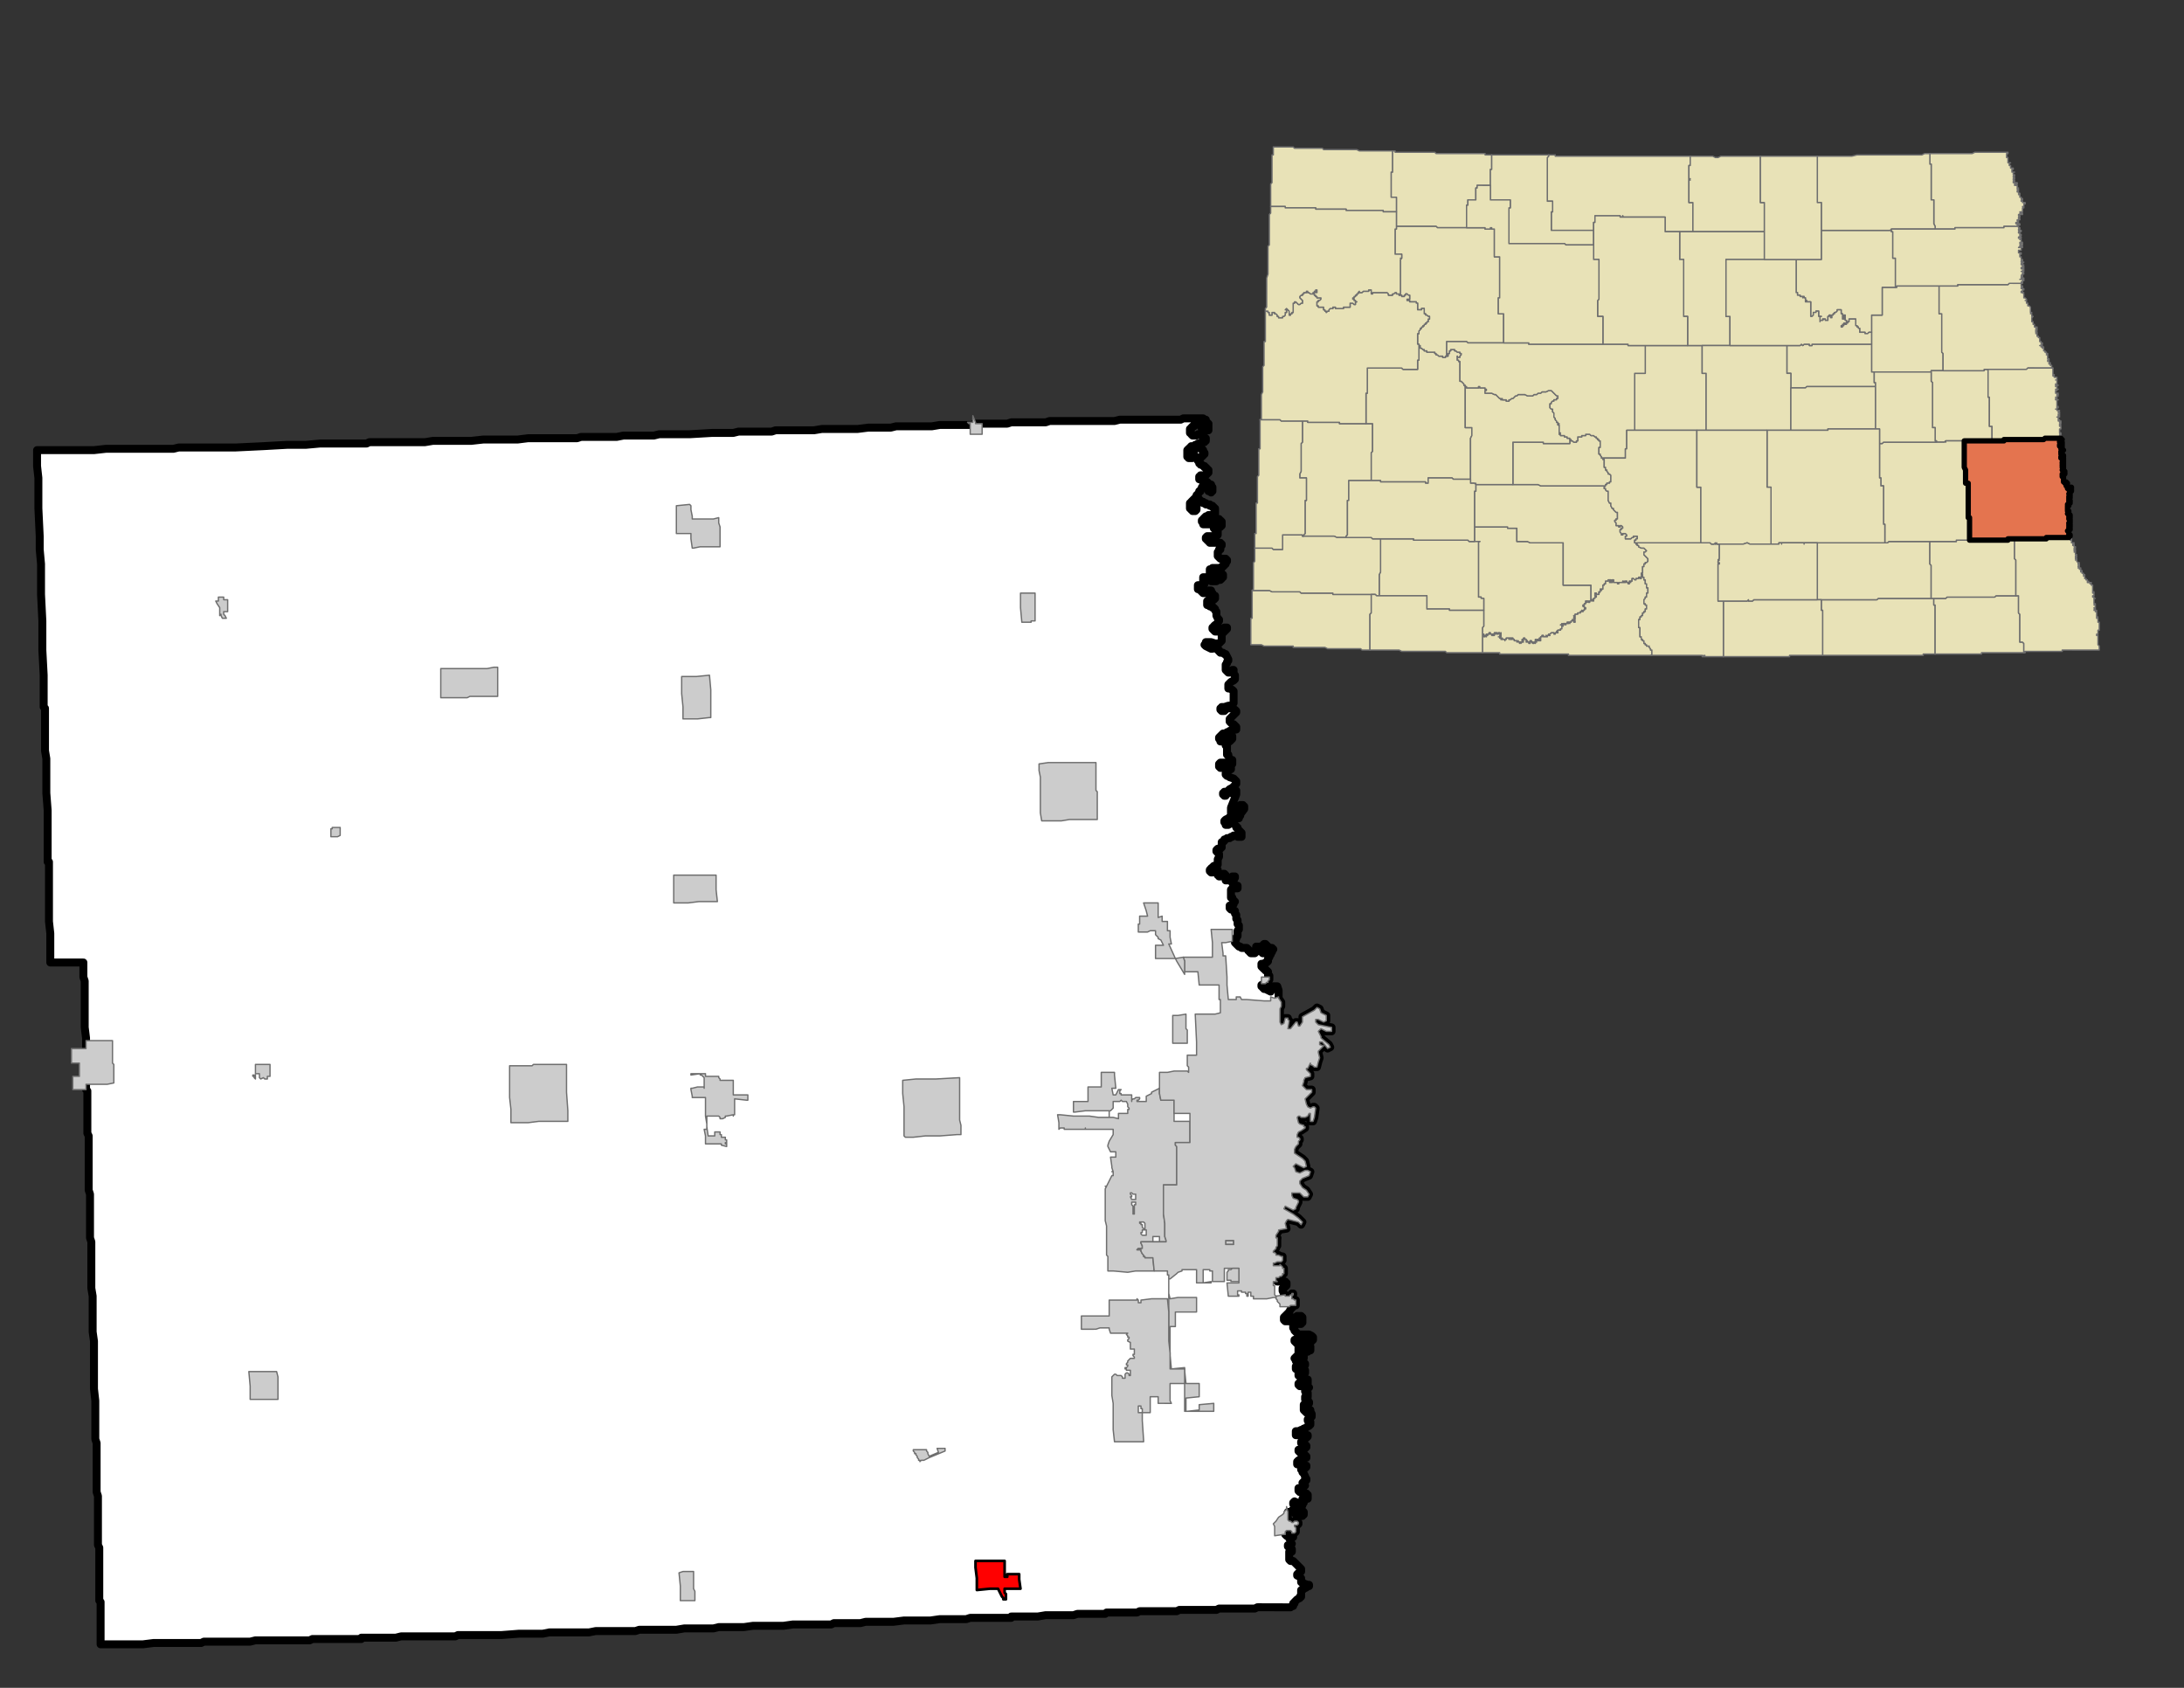 <svg xmlns="http://www.w3.org/2000/svg" width="1056" height="816" viewBox="0 0 792 612"><rect x="0" y="0" width="792" height="612" fill="#333333" stroke="none"/><clipPath id="a"><path d="M.96 0v612H792V0H.96z"/></clipPath><path clip-path="url(#a)" fill="#FFF" fill-rule="evenodd" d="M463.194 448.842v2.88l-.48.48v.48l-.48.48-.48.48v.48h.48l.48.48v.48h.96l.96.48h.48v1.44l-.48.48h-1.44l-.96.48h-.48v.96h2.4v-.48l.48.48.48.48v.48h.48v1.92h-.48v.481l-.48.48h-.48l-.48.48h-.96v.96l.48.48h.48l1.44-.48.48.48h.48v.48h.48v.96h-.48v.48h-.48l-.48.48v.96l.48.96v.48h.48v.48h1.44l.48-.48h.48v-.48h.48v.48l-.48.48v.96h.48l.48.48h.48V473.325h-.48l-.96.96-.48.48-.48.96-.48.48-.48.48-.48.48-.48.48v.96l.48.48h1.92l.96-.96.48-.48h.48l.48-.48h1.44l.48.48v1.92h-.48v.48h-.96l-.96-.48h-.96v1.92l.48.48v.48l.48.48.48.48.48.481h3.84l.96.48.48.48v.96l-.48.48-.48.48h-.48l-.96-.48-2.4-.48h-.96v-.48l-.48.48h-.48v.48l.48.48.48.48.48.48h.48l.96.48h.48l1.44-.48h.48v.48h.48v1.44h-.48l-.48.48-.48-.48-.48-.48-.96-.48h-1.44v1.44l.48.48h.96l.48.48v1.44h-1.44l-.48-.96h-.48l-.48.48-.48.48.48.48v.48h.96l.48.48h.48l.48-.48.48.48v.481h.48v.48l-.48.48h-2.88v.96l.96-.48h.48l.96.48h.48l.48.48v.96h-.48v.48h-.48l-.48-.48h-.96v.96l.96.48.48.48 1.92.48v1.44h-.96l-1.44-.48h-.48v.48h-.48v.48l.48.48h2.88v.48h.48l-.48.48h-.96v.96h.48l.48.481v1.44h-.96v.96h.96v.96h.48v.48h-.48v.48h-1.44v1.92l.48.48.48.48h.48l.48-.48v-.48h.48v.48l.48.96v.96l-.48.48-.48.48h-.48v.48h.48v.48h.48v.961l-.48.48-.96.48-.48.48h-.48l-.48.48h-.48l-.96.48h-.96v1.44h.96l.48-.48h1.92l.48.48h.48v.48l-.48.48h-.48l-.96.96-.48.48v.48h.48v.48h.96l.48.48v.48l-.48.48h-.96l-.48.48h-.96v.48l.48.481.48.48h.48l.48.48h.48l.48.48v.48h-.48l-.48.48h-.96l-.96.48-.48.48v.96h.48l.96.48h1.92v.48l-.48.48-.96-.48-.48.48v.48l.48.48v.48l.48.48.48.96v.48l.48.48v.48l-.48.48h-.48l-.48.481.48.48.48.48-.48.48-1.44.48h-.48v.96l.48.48h.48l.48.48h1.44v.48h.48v1.44h-1.92v.96l.48.48-.48.48v.48h-.96l-.48-.48v-.48h-.48l-.96-.48-.48.48v.48l.48.48v.48h.96v.48l.96.48.48.48h.48l.48.481v.96h-.48v.48h-1.92v-.48h-.48v-1.44h-.48v-.48h-.48l-.48.48-.48.48h-.96v2.88l.48.48h.48l.48.48h.48l.48-.48h.96l.48.48v.48l-.48.48h-.96v.48l.48.48v1.44l-.48.48h-.96v-.48l-.48-.48h-1.44l-.48.48v.96h.48v.48h.96l.48-.48h.96v.96l-.96.48h-.48l.48.48v.961l.48.48h-.48v.48h-.96v.48l.96.48.48.48v.96h-.96v2.88l.48.48h.96l.48.48.48.48 1.44 1.44.48.48v.961l-.96.48-.48.48v.48l.96.48.48.48v1.44h.48v.48h.48l1.44.48h.48v.48h-.48l-.48.48-.96.48-.48.48h-.48v2.4h-.48v.48l-.96.48-.48.481-.48.48v.48h-.48v.96h-.48l-.48.48H455.994l-.96.48h-12.96l-.96.48H427.675l-.96.48H413.276l-.96.48h-11.04l-.48.48h-10.08l-1.44.48h-10.08l-2.88.48H366.715v.48h-14.88l-1.44.48h-9.6l-3.359.48H327.836l-3.84.48h-10.08l-1.92.48H302.396l-.96.48h-13.92l-3.36.48H273.117l-3.36.48h-9.12l-1.92.48h-10.559l-2.88.48H231.837l-1.44.481H215.997l-2.4.48h-14.4l-2.4.48h-8.64l-6.24.48H166.079l-.96.48H145.438l-1.92.48h-12.48v.48H113.278l-.96.48h-19.68l-1.92.48H73.92l-.96.48H55.68l-3.84.48H36.48V580.854l-.48-.48V561.173l-.48-.96V542.45l-.48-1.44v-17.762l-.48-1.44v-13.921l-.48-4.321v-17.281l-.48-3.361V469.964l-.48-2.88v-16.802l-.48-1.44V433l-.48-1.44V411.878l-.48-.96V395.556l-.48-.48v-18.722l-.48-3.84V355.714l-.48-1.441V348.993h-12v-10.561l-.48-4.32V312.51h-.48V293.787l-.48-6.241V275.066l-.48-2.88v-15.362l-.48-.48v-11.521l-.48-9.121V225.14l-.48-9.601v-11.041l-.48-5.28v-4.8l-.48-10.082V173.297l-.48-4.321v-5.76h20.64l4.32-.48h24.48l1.92-.48h20.64l10.08-.481 8.64-.48H110.879l5.28-.48H132.959l.96-.48h20.16l2.88-.48h13.919l4.32-.48h12.48l3.84-.48h17.76l1.44-.48H223.677l2.4-.48h11.04l1.92-.48h11.039l8.16-.48h7.68l1.92-.48h12l1.44-.48H295.197l2.88-.48h12.96l3.84-.48h8.16l1.92-.48h12.959l2.88-.48H352.796l.48-.48h12l1.44-.48H379.196l1.44-.48H404.155l1.92-.48h22.079l.96-.48H436.315l.48.48h.48v.96h.48v.48h.48v2.4h-1.92v-.48h-.48v-.96h-.48v-.48h-.48v-.48h-1.44v.48h-.48v.48h-.48l-.48.48v.48h-.48v1.44h.48v.48l.48.48h1.44l.48-.48h.96v.48h.96v.48h.48v.48h.48v.96h-.48v.48h-.96l-.48.48h-.96l-.48.48h-.48l-.48.48h-.96v.48h-.48v.48h-.48l-.48.48v2.4h.48v.48h1.44v-.48h.48v-2.88h.48v-.48h1.92v.48h.48l.48.48v.96h.48v.48h-.48v.48l-.48.48h-.48v.48h-.48v.48h-.48v.48l.48.48v.48h.48v.48h.48l.48.48h.48v.48h.48l.48.48v.48h.48v.96h-.48v.481h-.48v.48h-1.92v.48h-.48v.96h.48l.48.48h.96v.48h.96l.48.48.48.48h.48v.96h.48v1.44h-.48v.48l-.48-.48h-.48v-1.44h-.48v-.48h-.48v-.48h-.48l-.48.48-.48.48v.48l-.48.48v.48h-.48v.48l-.48.48v.48h-.48v.48l-.48.48-.48.48-.48.48-.48.48v.481h-.48v1.92h.48v.48h.48v.48h.96l.48-.48v-1.92h-.48v-1.44h.48v-.48h.96v.48h.48l.48.48h.48v.48h.96v.48h1.44v.48h.96v.48h.48v.48h.48v1.92h-.48v.48h-1.92v.48h-.96l-.48.48-.48.48v.48h-.48v.48l.48.48v.48h2.4l.48-.48h.48v-.48h.96v-.48h.96v-.48h.48v.48h.48l.48.48v1.44h-.48v.48h-2.4v.48l.48.48h.48l.48.48V193.939l-.48.48h-3.36l-.48.48v.48h.48v.48h.48v.48h.48v.48h3.84v.48h.48v.48l-.48.48v.96h-.48v.48l-.48.48v1.44l.48.48.48.48h1.92v.48h.48v.48h-.48v.961h-.48v.48h-.48v.48h-.48v.48h-3.36v.48h-.96v1.44h.48v.48h.96v-.48h2.88v.48h.48v.96h-.48v.48l-.48.48h-.96l-.48.48h-1.92v-.48h-.96l-.48-.48-.48-.48h-.96v1.44h.48v.96h-.48v.48h-1.92v1.44h.48l.96.96.48.481h.96l.48-.48.48-.48h.96v.48l.48.48v.48l.48.48h.48v.96l-.48.48h-1.44l-.96.48v1.44h.48l.48.48h.96v.48h.48l.48.48v.48l.48.48v1.44l.48.96.48.48v.48l-.48.481v.48l-.96.48-.48.48v.48h-.48v.48l.48.48.48.48h1.92l.48-.48.48-.48.48-.48h.96v.48l-.48.48-.48.48-.48.48-.48.48v2.4l-.48.48-.48.48h-1.44l-1.44-.48h-1.92v.48l-.48.48.48.48.96.48.96.48h.48l1.44-.48.48.48v.48h.48v.481l.48.48h.96l.48.48h.48l.48.96.48.96v.48l-.48.48v.48l-.48.48v1.92l.48.48.48.48h.48l.48-.48.48-.48h.48v1.44l.48.48v1.44l-.48.48-.96.481-.48.48-.48.48v1.44h.48l.96.48.48.48v4.32l-.48.48-.48.48h-.96l-1.44.48h-.96v.48h-.48v.48l.48.481h.96l.48-.48.48-.48h1.92l.96.48.48.48v.48l-.48.48-.48.48-.96.96-.48.48v.96l.48.48.48.48h.48l.48.48.48.48v.96h-.48l-.96.48h-.96l-.48.48h-.48l-.48.48h-.96l-.96.96-.48.48v.48l.48.481v.48h.96v-.48l.48-.48v-.48l.48-.48v-.48h.96v-.48l.48.48h.48l.48.48v.96l-.48.48-.48.48h-1.44v1.44h.48v3.36h.48v.48l.48.96.48.48h.48v1.44h-1.92l-.96-.48h-1.44l-.48.48v.96h.48v.48h1.44l.96-.48h.96l.48.48v.48h-.48l-.96.481v.48l-.48.48v.48l.48.48h.48l.48.48 1.44.48.48.48.48.48v.96l-.48.48-.48.48-.48.48-.96.48-.48.48-.48.48h-.96v.48h-.48v.48l.48.48h.48v-.48l.48-.48h.96l.48-.48.48-.48h1.44v1.44l-1.92 4.801v1.92h.48v.48h.48l.48-.48h.48v-.48l.48-.96v-.48l.48-.48.48-.48h.96v.48h.48v.96l-1.44 1.92v.48l-.48.48v.48h-2.88l-.48-.48v.48h-.48l-.96.48-.48.48v.48l.48.48v.48h.96l.48-.48h1.44l.96.96v.48h.48v.48l.48.481.96.96v1.44h-1.44l-.48-.48h-.96l-.48.48h-.48l-.48.48h-.96l-.48.48h-.48v.48l-.48.48h-.48v1.92h-.48v.48h-.96l-.48.48v.48l.48.48.48.48v.96l-.48.961v1.92l-1.44.48-.48.48-.48.48v.48h-.48v.48l.48.48h.48l.48-.48.48-.48h.96v1.92h.48v.48h.48v-.48l.96-.48h.48l.48.48v1.92h.96l.48-.48.96-.96h.96v.48l-.48.96h-.48v.96l.48.48.96.48h.48v.961h-1.92l-.48.48v2.88h.48v.48l.48.48v.48h.48l-.48.48v.48h-.48l-.48.48h-.48v.96l.48.48h.48l.48.48h.48v.96l.48.48V333.152l.48.48v1.44l.48.48v1.44l-.48.48v1.92l-.48.48v.48h-.48v1.44l.48.48.96.96h.48l.48.481h1.92l.48.48v.48h.48v.48l.48.48h1.44l.48-.48v-1.92h1.44v.96l.48.48v.48l.48.48h.48v-1.44l-.48-.48v-.96l.48-.48h.48l.48.48.48.48.48.48h.96v.48h.48l-.48.48v.48l-.48.48v.48h-.48v.96l-.48.48v.96l-.48.48h-.48l-.48.48h-.96v.96l.48.48.48.48h.48v.48h.48l.48.48v1.44h.48V355.234l-.48.48v.48h-.48l-.48.48h-.48l-.96.48v.48h.48v.48h.48v.48h.48l1.92.96.96-1.92h1.44l.48 1.44v2.88l.96 1.44v1.44l-.48.961V370.594l.48.96.96-.48.48-1.92h.96v.48l.48.48-.48 2.88h.96l1.92-2.4h.48l.48 1.44h.48l.96-1.44v-1.92l4.32-2.4.96-.96.96.48.48 1.44 1.92.96v1.92l-.96.48-1.92-.96h-.96v.96l.96.96 4.8.96v1.44h-1.92l-1.92-.96-.96.96.96 1.921v.48l2.88 2.4.48.96-.96.48-1.92-2.4h-.96v.96l1.44.48-1.92 1.92v.48l.48 1.92-.48 1.44-.48 1.921h-.96l-.48-.48-.96-.48v-.48l-.96 1.92h-.48v.48l.96.96.48.48v.96l-1.92.48-.48.96v.48l-.48 1.44.48.48.48.48.48.48h1.92v.96l-1.44 1.44-.48.481-.48.48.48 1.92.48.96.96.48.96-.48h.48l.48.48-.48 3.36-.48 1.44h-.96v-2.88h-.48l-.48.96-.96.48h-1.44l-.48-.48h-.48l-.48.48.48 1.92.48.48 1.44.48v.481h.48v.48l-1.44.96-.96.48-.48.96v.96h.48l.48.48v.48l-.48.48v.96l-.96.96-.48.96v1.44l2.88 1.921.96.96.48 1.92-.96.48-2.88-1.44-.96.96.48.48.48 1.44 1.44.48 1.92-.96h.96l.96.48-.48 1.44-2.4.96-.48.48-.48.48v.96l.96 1.441 1.44.96.96 1.44-.48.96h-1.44l-1.44-1.44h-2.88v.96l.48.96 1.44.48.48.48v.48l-.96 1.92v.48l-.96.48-2.88-1.44-.48.96 3.36 1.92 1.92 1.441 1.44 1.44-.48.96-.96-.96-3.84-.96-.48.48-.48.96.48 1.92-2.88.48v.48l-.96 1.44v.96h.48z"/><path clip-path="url(#a)" fill="none" stroke="#000" stroke-width="2.88" stroke-miterlimit="10" stroke-linecap="round" stroke-linejoin="round" d="M463.194 448.842v2.88l-.48.48v.48l-.48.48-.48.48v.48h.48l.48.48v.48h.96l.96.48h.48v1.44l-.48.48h-1.44l-.96.48h-.48v.96h2.4v-.48l.48.48.48.48v.48h.48v1.92h-.48v.481l-.48.48h-.48l-.48.48h-.96v.96l.48.48h.48l1.44-.48.48.48h.48v.48h.48v.96h-.48v.48h-.48l-.48.48v.96l.48.96v.48h.48v.48h1.44l.48-.48h.48v-.48h.48v.48l-.48.48v.96h.48l.48.48h.48V473.325h-.48l-.96.96-.48.48-.48.96-.48.48-.48.48-.48.48-.48.48v.96l.48.48h1.92l.96-.96.48-.48h.48l.48-.48h1.44l.48.48v1.92h-.48v.48h-.96l-.96-.48h-.96v1.92l.48.48v.48l.48.48.48.48.48.481h3.84l.96.48.48.48v.96l-.48.48-.48.48h-.48l-.96-.48-2.4-.48h-.96v-.48l-.48.48h-.48v.48l.48.48.48.48.48.48h.48l.96.48h.48l1.44-.48h.48v.48h.48v1.44h-.48l-.48.48-.48-.48-.48-.48-.96-.48h-1.44v1.44l.48.48h.96l.48.48v1.44h-1.44l-.48-.96h-.48l-.48.48-.48.48.48.48v.48h.96l.48.48h.48l.48-.48.48.48v.481h.48v.48l-.48.48h-2.88v.96l.96-.48h.48l.96.48h.48l.48.48v.96h-.48v.48h-.48l-.48-.48h-.96v.96l.96.48.48.48 1.92.48v1.44h-.96l-1.44-.48h-.48v.48h-.48v.48l.48.48h2.88v.48h.48l-.48.48h-.96v.96h.48l.48.481v1.44h-.96v.96h.96v.96h.48v.48h-.48v.48h-1.44v1.92l.48.48.48.48h.48l.48-.48v-.48h.48v.48l.48.96v.96l-.48.48-.48.48h-.48v.48h.48v.48h.48v.961l-.48.48-.96.48-.48.48h-.48l-.48.48h-.48l-.96.48h-.96v1.44h.96l.48-.48h1.92l.48.48h.48v.48l-.48.48h-.48l-.96.96-.48.48v.48h.48v.48h.96l.48.48v.48l-.48.48h-.96l-.48.48h-.96v.48l.48.481.48.48h.48l.48.48h.48l.48.48v.48h-.48l-.48.48h-.96l-.96.48-.48.48v.96h.48l.96.48h1.92v.48l-.48.48-.96-.48-.48.48v.48l.48.48v.48l.48.48.48.96v.48l.48.48v.48l-.48.48h-.48l-.48.481.48.48.48.48-.48.48-1.44.48h-.48v.96l.48.48h.48l.48.48h1.44v.48h.48v1.44h-1.92v.96l.48.48-.48.48v.48h-.96l-.48-.48v-.48h-.48l-.96-.48-.48.48v.48l.48.48v.48h.96v.48l.96.48.48.48h.48l.48.481v.96h-.48v.48h-1.92v-.48h-.48v-1.44h-.48v-.48h-.48l-.48.48-.48.48h-.96v2.88l.48.48h.48l.48.48h.48l.48-.48h.96l.48.48v.48l-.48.48h-.96v.48l.48.48v1.44l-.48.48h-.96v-.48l-.48-.48h-1.44l-.48.48v.96h.48v.48h.96l.48-.48h.96v.96l-.96.48h-.48l.48.48v.961l.48.48h-.48v.48h-.96v.48l.96.48.48.48v.96h-.96v2.88l.48.48h.96l.48.48.48.48 1.44 1.44.48.48v.961l-.96.48-.48.48v.48l.96.48.48.48v1.44h.48v.48h.48l1.44.48h.48v.48h-.48l-.48.48-.96.48-.48.48h-.48v2.4h-.48v.48l-.96.48-.48.481-.48.48v.48h-.48v.96h-.48l-.48.48H455.994l-.96.48h-12.96l-.96.48H427.675l-.96.48H413.276l-.96.48h-11.04l-.48.48h-10.08l-1.44.48h-10.08l-2.88.48H366.715v.48h-14.88l-1.44.48h-9.6l-3.359.48H327.836l-3.84.48h-10.08l-1.92.48H302.396l-.96.48h-13.92l-3.36.48H273.117l-3.36.48h-9.12l-1.92.48h-10.559l-2.88.48H231.837l-1.44.481H215.997l-2.4.48h-14.4l-2.4.48h-8.64l-6.24.48H166.079l-.96.48H145.438l-1.92.48h-12.48v.48H113.278l-.96.48h-19.68l-1.92.48H73.92l-.96.48H55.68l-3.84.48H36.48V580.854l-.48-.48V561.173l-.48-.96V542.45l-.48-1.44v-17.762l-.48-1.44v-13.921l-.48-4.321v-17.281l-.48-3.361V469.964l-.48-2.88v-16.802l-.48-1.44V433l-.48-1.44V411.878l-.48-.96V395.556l-.48-.48V377.796M31.2 377.795v-1.44l-.48-3.84V355.714l-.48-1.441V348.993h-12v-10.561l-.48-4.32V312.51h-.48V293.787l-.48-6.241V275.066l-.48-2.88v-15.362l-.48-.48v-11.521l-.48-9.121V225.14l-.48-9.601v-11.041l-.48-5.28v-4.8l-.48-10.082V173.297l-.48-4.321v-5.76h20.64l4.32-.48h24.48l1.92-.48h20.639l10.08-.481 8.64-.48H110.879l5.28-.48H132.959l.96-.48h20.16l2.88-.48h13.919l4.32-.48h12.48l3.84-.48h17.76l1.44-.48H223.677l2.4-.48h11.04l1.92-.48h11.039l8.16-.48h7.68l1.92-.48h12l1.44-.48H295.197l2.88-.48h12.96l3.84-.48h8.16l1.92-.48h12.959l2.88-.48H352.796l.48-.48h12l1.44-.48H379.196l1.44-.48H404.155l1.92-.48h22.079l.96-.48H436.315l.48.48h.48v.96h.48v.48h.48v2.4h-1.92v-.48h-.48v-.96h-.48v-.48h-.48v-.48h-1.44v.48h-.48v.48h-.48l-.48.48v.48h-.48v1.44h.48v.48l.48.48h1.44l.48-.48h.96v.48h.96v.48h.48v.48h.48v.96h-.48v.48h-.96l-.48.48h-.96l-.48.48h-.48l-.48.48h-.96v.48h-.48v.48h-.48l-.48.48v2.4h.48v.48h1.44v-.48h.48v-2.88h.48v-.48h1.92v.48h.48l.48.48v.96h.48v.48h-.48v.48l-.48.48h-.48v.48h-.48v.48h-.48v.48l.48.48v.48h.48v.48h.48l.48.48h.48v.48h.48l.48.48v.48h.48v.96h-.48v.481h-.48v.48h-1.92v.48h-.48v.96h.48l.48.48h.96v.48h.96l.48.48.48.48h.48v.96h.48v1.44h-.48v.48l-.48-.48h-.48v-1.44h-.48v-.48h-.48v-.48h-.48l-.48.48-.48.48v.48l-.48.48v.48h-.48v.48l-.48.48v.48h-.48v.48l-.48.48-.48.48-.48.48-.48.48v.481h-.48v1.92h.48v.48h.48v.48h.96l.48-.48v-1.92h-.48v-1.44h.48v-.48h.96v.48h.48l.48.48h.48v.48h.96v.48h1.44v.48h.96v.48h.48v.48h.48v1.92h-.48v.48h-1.92v.48h-.96l-.48.48-.48.48v.48h-.48v.48l.48.48v.48h2.4l.48-.48h.48v-.48h.96v-.48h.96v-.48h.48v.48h.48l.48.48v1.44h-.48v.48h-2.4v.48l.48.48h.48l.48.48V193.939l-.48.48h-3.36l-.48.48v.48h.48v.48h.48v.48h.48v.48h3.84v.48h.48v.48l-.48.48v.96h-.48v.48l-.48.48v1.44l.48.48.48.48h1.92v.48h.48v.48h-.48v.961h-.48v.48h-.48v.48h-.48v.48h-3.36v.48h-.96v1.44h.48v.48h.96v-.48h2.88v.48h.48v.96h-.48v.48l-.48.48h-.96l-.48.48h-1.92v-.48h-.96l-.48-.48-.48-.48h-.96v1.44h.48v.96h-.48v.48h-1.92v1.44h.48l.96.96.48.481h.96l.48-.48.48-.48h.96v.48l.48.48v.48l.48.48h.48v.96l-.48.48h-1.44l-.96.48v1.44h.48l.48.48h.96v.48h.48l.48.48v.48l.48.48v1.44l.48.96.48.48v.48l-.48.481v.48l-.96.48-.48.48v.48h-.48v.48l.48.48.48.48h1.92l.48-.48.48-.48.48-.48h.96v.48l-.48.48-.48.48-.48.48-.48.48v2.4l-.48.48-.48.48h-1.44l-1.44-.48h-1.92v.48l-.48.48.48.48.96.48.96.48h.48l1.44-.48.48.48v.48h.48v.481l.48.48h.96l.48.48h.48l.48.96.48.96v.48l-.48.48v.48l-.48.48v1.92l.48.48.48.48h.48l.48-.48.48-.48h.48v1.44l.48.48v1.44l-.48.48-.96.481-.48.48-.48.48v1.44h.48l.96.48.48.48v4.32l-.48.48-.48.48h-.96l-1.44.48h-.96v.48h-.48v.48l.48.481h.96l.48-.48.48-.48h1.92l.96.48.48.48v.48l-.48.48-.48.48-.96.96-.48.48v.96l.48.48.48.48h.48l.48.48.48.48v.96h-.48l-.96.48h-.96l-.48.48h-.48l-.48.48h-.96l-.96.96-.48.48v.48l.48.481v.48h.96v-.48l.48-.48v-.48l.48-.48v-.48h.96v-.48l.48.48h.48l.48.48v.96l-.48.48-.48.48h-1.44v1.44h.48v3.36h.48v.48l.48.96.48.48h.48v1.44h-1.92l-.96-.48h-1.44l-.48.48v.96h.48v.48h1.44l.96-.48h.96l.48.48v.48h-.48l-.96.481v.48l-.48.48v.48l.48.48h.48l.48.48 1.44.48.48.48.48.48v.96l-.48.48-.48.48-.48.48-.96.48-.48.48-.48.48h-.96v.48h-.48v.48l.48.48h.48v-.48l.48-.48h.96l.48-.48.48-.48h1.44v1.44l-1.92 4.801v1.92h.48v.48h.48l.48-.48h.48v-.48l.48-.96v-.48l.48-.48.48-.48h.96v.48h.48v.96l-1.44 1.92v.48l-.48.48v.48h-2.88l-.48-.48v.48h-.48l-.96.48-.48.48v.48l.48.48v.48h.96l.48-.48h1.44l.96.96v.48h.48v.48l.48.481.96.96v1.44h-1.44l-.48-.48h-.96l-.48.48h-.48l-.48.48h-.96l-.48.48h-.48v.48l-.48.48h-.48v1.92h-.48v.48h-.96l-.48.48v.48l.48.48.48.48v.96l-.48.961v1.92l-1.44.48-.48.48-.48.48"/><path clip-path="url(#a)" fill="none" stroke="#000" stroke-width="2.88" stroke-miterlimit="10" stroke-linecap="round" stroke-linejoin="round" d="M439.195 314.91v.48h-.48v.48l.48.48h.48l.48-.48.48-.48h.96v1.92h.48v.48h.48v-.48l.96-.48h.48l.48.48v1.92h.96l.48-.48.96-.96h.96v.48l-.48.96h-.48v.96l.48.48.96.48h.48v.96h-1.92l-.48.48v2.88h.48v.48l.48.48v.48h.48l-.48.48v.48h-.48l-.48.48h-.48v.96l.48.48h.48l.48.48h.48v.96l.48.48V333.152l.48.48v1.44l.48.48v1.44l-.48.48v1.92l-.48.48v.48h-.48v1.44l.48.48.96.96h.48l.48.481h1.92l.48.48v.48h.48v.48l.48.48h1.44l.48-.48v-1.92h1.44v.96l.48.48v.48l.48.48h.48v-1.44l-.48-.48v-.96l.48-.48h.48l.48.48.48.48.48.48h.96v.48h.48l-.48.48v.48l-.48.48v.48h-.48v.96l-.48.48v.96l-.48.48h-.48l-.48.48h-.96v.96l.48.48.48.48h.48v.48h.48l.48.48v1.44h.48V355.234l-.48.48v.48h-.48l-.48.48h-.48l-.96.48v.48h.48v.48h.48v.48h.48l1.92.96.96-1.92h1.44l.48 1.44v2.88l.96 1.44v1.44l-.48.961V370.594l.48.96.96-.48.48-1.92h.96v.48l.48.48-.48 2.88h.96l1.92-2.4h.48l.48 1.44h.48l.96-1.44v-1.92l4.32-2.4.96-.96.96.48.48 1.44 1.92.96v1.92l-.96.48-1.92-.96h-.96v.96l.96.96 4.8.96v1.44h-1.92l-1.92-.96-.96.96.96 1.921v.48l2.88 2.4.48.96-.96.48-1.92-2.4h-.96v.96l1.44.48-1.92 1.92v.48l.48 1.92-.48 1.44-.48 1.921h-.96l-.48-.48-.96-.48v-.48l-.96 1.92h-.48v.48l.96.96.48.48v.96l-1.92.48-.48.96v.48l-.48 1.44.48.48.48.48.48.48h1.92v.96l-1.44 1.44-.48.481-.48.48.48 1.92.48.96.96.48.96-.48h.48l.48.48-.48 3.36-.48 1.44h-.96v-2.88h-.48l-.48.96-.96.48h-1.44l-.48-.48h-.48l-.48.48.48 1.92.48.48 1.44.48v.481h.48v.48l-1.44.96-.96.48-.48.96v.96h.48l.48.48v.48l-.48.48v.96l-.96.96-.48.96v1.44l2.88 1.921.96.96.48 1.92-.96.48-2.88-1.44-.96.96.48.48.48 1.44 1.44.48 1.92-.96h.96l.96.48-.48 1.44-2.4.96-.48.48-.48.48v.96l.96 1.441 1.44.96.96 1.44-.48.96h-1.44l-1.44-1.44h-2.88v.96l.48.96 1.44.48.48.48v.48l-.96 1.92v.48l-.96.48-2.88-1.44-.48.96 3.36 1.92 1.92 1.441 1.44 1.44-.48.96-.96-.96-3.84-.96-.48.48-.48.96.48 1.92-2.88.48v.48l-.96 1.44v.96h.48"/><g fill="#CCC" fill-rule="evenodd" stroke="#6E6E6E" stroke-width=".48" stroke-miterlimit="10" stroke-linecap="round" stroke-linejoin="round"><path clip-path="url(#a)" d="M352.796 153.134v-2.4l.96 2.4v.48h2.4v3.84h-4.32v-3.84h-.48l-.48-.48h1.92zM31.2 395.077H26.4V390.277h2.4v-4.801h-2.88v-5.28H31.2v-2.88H40.8v8.16l.48.48V392.676l-2.4.48H31.2v1.92zM90.719 504.527v-1.92l-.48-5.28h10.08l.48 1.92v8.16h-10.08v-2.88h0zM253.437 326.91l-3.84.48H244.317v-10.08H259.677V322.59l.48 4.32h-6.72zM387.355 276.506h10.08v10.08l.48.48v10.081h-10.08l-2.88.48h-7.2l-.48-2.88v-12.96l-.48-2.401v-2.4l3.36-.48h7.2zM251.997 245.303h.48l4.8-.48.48 5.28v10.081h-.48l-4.32.48H247.677v-4.32l-.48-4.8v-6.241h4.8zM123.359 302.908l-.96.48h-2.4v-2.88h.48v-.48h2.88v2.88zM462.714 469.964l3.36-.48v.48h1.44l.48-.48h.48v-.48h.48v.48l-.48.48v.96h.48l.48.48h.48v1.92h-1.92l-.48.48h-3.36v-.96l-.48-.48-.48-.48v-.48l-.48-.48v-.96h0zM97.919 387.876v2.4h-.96v.96h-.96l-.48-.48-.96.48-.48-.48v-1.44h-1.44v-3.36H97.919v1.92h0zm-5.28 1.92v1.44l-.48-.48v-.48h-.48v-.48h.96zM82.559 218.9v2.88h-1.44v.96l.48.48.48.96h-1.44l-.48-.96v-.48h-.48v.48-2.88l-.96-1.44-.48-.96h.96v-1.44h1.92v.96h1.44v1.44h0zM446.395 449.802h.96v1.44h-2.88v-1.44h1.92zM430.555 377.795v.48H425.275v-10.08h1.92l2.88-.48V372.994l.48.48v4.32zM404.635 417.639h-1.92l-.48-.96-.48-.96v-.48l.48-1.44 1.44-2.4v-1.92H393.595v-.481.48h-7.68v-.48h-1.44l-.48.48v-2.4l-.48-2.88h.96l4.8.48h5.76l3.36.48h3.84v-2.4h-8.64l-3.84.48h-.48v-3.84H394.555v-5.281h4.8v-5.28h4.8v.96l.48 4.8h-1.44l.48 2.4h.96l.96-1.92h.96l-.48.48v.96h.48v.48h3.84v2.4-.48l.48-.48h.48l.48-.48h1.44v.48l-.48.48h-.48v.48h3.36v-1.92l1.92-.96v-.48l.96-.48.96-.48.96-.48v1.92l.48 2.4h4.8v7.68h5.76V414.279h-5.28v.96l.48.48v13.922h-4.8V440.2l.48 3.361v4.8l.48 1.44v.48h-9.12v.48l.48.961v.96h-1.44l-.48.48h1.44v.48l.48.96.48.48v.48h.48v.48h2.88l.48 4.8H411.835l-2.88.48-5.28-.48h-1.92V455.563l-.48-.48v-10.56l-.48-1.92V431.08l.48-.961h-.48.48l.96-1.92.96-1.92h.48v-1.44h-.48.48l-.48-1.44v-.48l-.48-3.361h1.92v-1.92zm15.84 32.643v-1.92h-2.4v1.92h2.4zm-6.24-3.36h-.48v.48l.48.48h1.44v-1.92h-1.44v.96zm-.96-3.84v.48h.48v.48h.48v.96l.48.48h.48v.48-2.4l-.48-.48h-1.44zm-2.88-6.721v.48l.48.48v2.88h.48v-3.36h.48v-.96h-1.44v.48zm1.44-3.36h-.96l-.48-.48h-.48v.48l.48.48v.48h-.48l.48.96h1.44V433zm-3.36-29.283h.48v-1.44h.48v-.48l-.48-.48v-.96l-.48-.96h-1.44l-.48-.48-.48.48h-2.4v2.4l-.48.48-.48.48h-.48v2.4h1.44l1.92.48v-1.92h2.88zM462.234 553.491l-.48-.96.48-.48.48-.48.96-1.44 1.44-.96.48-.48v-.48l.48-.48.48-.48v-.96l.48 1.92v2.88l.48.48h.48l.48.48h.48l.48-.48h.96l.48.48v.48l-.48.48h-.96v.48l.48.48v1.44l-.48.48h-.96v-.48l-.48-.48h-1.44l-.48.48v.96h-.48l-3.36.48v-3.36zM255.837 390.276h4.8v.48l.48.48v.48h4.8V396.996h5.28V398.918h-.48l-4.32-.48v5.76h-.48v.48-.48l-2.4.48h-.48v.48l-.96.48h-.96v-.48l-.48-.48h-4.32V408.519l.48 3.36h2.4v-1.44h1.92v.96h.48v.96h1.44v.96h.48v2.4l-1.92-.48v-.48h-5.76v-2.88l-.48-2.4h.96v-1.92l-.48-2.88v-6.721h-4.8v-.48l-.48-2.4v-.48h.48l1.92-.48h2.4v.48-3.84l-.48-.48-.48-.48h-.48v-.48l-3.36.48v-.48H255.837v.96zm7.68 24.483v-.48h-.48v.48h.48zM336.956 528.05l3.36-1.441-.48-1.44h2.88v.96l-5.76 2.4-1.92.96h-.96l-.48.48v-.48h-.48v-.48l-.48-.48v-.48l-.48-.48v-.48h-.48v-.48l-.48-.48v-.48h4.8v.48l.48.48v.48l.48.96z"/><path clip-path="url(#a)" d="M420.475 450.282h2.4v-.48l-.48-1.44v-4.8l-.48-3.361V429.64h4.8V415.719l-.48-.48v-.96H431.515v-10.561h-5.76v-4.8H420.955l-.48-2.401v-7.68h2.88l2.4-.48h4.8l.48.48v-1.921l-.48-.48v-3.84h3.36v-4.8l-.48-10.082H440.635l1.92-.48v-4.8h-.48v-5.28h-7.2l-.48-4.801h-4.8v-3.84l-.48-1.44H439.675V341.791l-.48-4.8h7.68v4.32l-2.4.48h-1.44l.48 3.84v.96h.96l.48 7.68v2.881l.48 5.28h2.88v-.96h1.44l.48.96h1.92l6.24.48h2.4v-1.44l1.44.48 1.44-.48v.48l.96 1.44v1.44l-.48.961V370.594l.48.96.96-.48.48-1.92h.96v.48l.48.48-.48 2.88h.96l1.92-2.4h.48l.48 1.44h.48l.96-1.44v-1.92l4.32-2.4.96-.96.96.48.48 1.44 1.92.96v1.92l-.96.48-1.92-.96h-.96v.96l.96.96 4.8.96v1.44h-1.92l-1.92-.96-.96.96.96 1.921v.48l2.88 2.4.48.96-.96.48-1.92-2.4h-.96v.96l1.44.48-1.92 1.92v.48l.48 1.92-.48 1.44-.48 1.921h-.96l-.48-.48-.96-.48v-.48l-.96 1.92h-.48v.48l.96.96.48.48v.96l-1.92.48-.48.96v.48l-.48 1.44.48.48.48.48.48.48h1.92v.96l-1.44 1.44-.48.481-.48.48.48 1.92.48.96.96.48.96-.48h.48l.48.48-.48 3.36-.48 1.44h-.96v-2.88h-.48l-.48.96-.96.48h-1.44l-.48-.48h-.48l-.48.48.48 1.92.48.48 1.44.48v.481h.48v.48l-1.44.96-.96.48-.48.96v.96h.48l.48.48v.48l-.48.48v.96l-.96.96-.48.96v1.44l2.88 1.921.96.96.48 1.92-.96.48-2.88-1.44-.96.96.48.48.48 1.44 1.44.48 1.92-.96h.96l.96.48-.48 1.44-2.4.96-.48.48-.48.48v.96l.96 1.441 1.44.96.96 1.44-.48.96h-1.44l-1.44-1.44h-2.88v.96l.48.96 1.44.48.48.48v.48l-.96 1.92v.48l-.96.48-2.88-1.44-.48.96 3.36 1.92 1.92 1.441 1.44 1.44-.48.96-.96-.96-3.84-.96-.48.48-.48.96.48 1.92-2.88.48v.48l-.96 1.44v.96h.48v2.881l-.48.48v.48l-.48.48-.48.48v.48h.48l.48.48v.48h.96l.96.48h.48v1.44l-.48.48h-1.44l-.96.48h-.48v.96h2.4v-.48l.48.48.48.48v.48h.48v1.92h-.48v.481l-.48.48h-.48l-.48.48h-.96v.96l.48.48h-1.44v1.44h.48v3.36l.48.48v.48h-.96l-2.4.48h-4.8v-.96h-.96v-1.44h-.96v1.44h-.48v-.96h-.48v-.48h-1.44v-.48h-1.44v1.44h.48v.48h-3.84l-.48-4.8h4.32V459.883H443.995v4.8h-4.32v-3.84h-.96v-.48h-2.4v4.8l2.88-.48v.48h-5.28v-4.8H428.635v.48l-1.44.48-.48.48-2.4 1.92h-.48v5.28l.48 1.92 2.88-.48h6.72v5.281h-7.68V481.004h-1.92v10.562l.48 4.8 4.8-.48v.96l.48 4.8h4.8v4.801l-4.8.48v4.8h.48l4.32-.48v-1.92l5.28-.48v2.88H429.595v-15.36H424.315v-5.761l-.48-4.32v-24.003h-.48v-1.44h-4.8l-.48-4.8h-2.88v-.48h-.48v-.48l-.48-.48-.48-.96v-.48h-1.44l.48-.48h1.44v-.961l-.48-.96v-.48H420.475zm25.92-.48h-1.92v1.44h2.88v-1.44h-.96z"/><path clip-path="url(#a)" d="M445.915 464.203h-.96v-2.88l.48-.48v-.48h.96l.48-.48h2.4v4.8h-2.88v-.48h-.48zM375.356 216.98v8.16h-1.44v.481h-3.36l-.48-5.28V215.06H375.356v1.92zM419.995 332.67l1.44-.48v1.921h1.92v3.36h.96v2.4l.48 2.4h-.96l2.4 5.281 2.88-.48.48 1.44v4.8l-2.88-4.8-.48-.96h-7.2v-4.8h2.88l-.48-.96-.48-.96-.96-.48v-.48l-.48-.48-.48-.48v-1.44h-1.92l-.96.48h-3.36v-2.88h.48v-2.881h2.88l-.48-1.92-.96-2.88H419.995V332.67zM392.155 481.005v-3.84h10.08v-5.761H412.315v-.48l.48.48v.96h.96v-.96l3.84-.48h5.76l.48 4.8v10.561l.48 4.32v5.761H429.595V501.646H424.315v6.241l.48.96H419.995v-2.4h-2.88v5.76h-2.88v2.88l.48 7.202v.48h-10.56l-.48-4.32V508.847l-.48-2.881V499.247l.48-.48.48-.48h.48l.48.48h1.44l.48.48v.48h.96v-1.44l.48-.48h.48l.48.48v.48h.48v-1.92h-1.44v-.48h-.48v-.48h.48l.48-.48v-.481h-.48v-.48l.48-.48v-.48l.48-.48.48-.48h1.44v-.48l-.48-.48v-.48h.48v-1.92h-1.44v-2.4l-.96-.48v-.48l.48-.48v-.48h-.48v-.481l-.48-.48.48-.48h-6.24l-.48-1.44v-.48h-3.36l-1.44.48H392.155v-.96zm22.08 31.203v-1.44h-.48v-.96h-.96v2.4h1.44zM245.277 189.618v-6.24l4.8-.481.48.48v1.44l.48 2.4v.96h7.68l1.92-.48v1.92l.48 1.44V198.259H253.917l-2.4.48h-.48l-.48-3.36v-1.92H245.277v-3.84zM364.316 579.894h-.48v-.48l-.48-.48-1.44-2.88h-2.88l-4.8.48v-4.32l-.48-3.841v-2.4H364.316v5.76h.96v-.96h4.32v1.92l.48 3.36h-5.76v1.44l.48.48v1.92h-.48zM251.037 569.813h.48V576.053l.48.96V580.375h-5.28V575.094l-.48-4.801 1.44-.48h3.36zM348.476 410.438v.96h-1.44l-6.24.48H335.516l-4.32.48h-2.88l-.48-.48v-10.56l-.48-4.801v-4.8l4.8-.48H339.356l8.64-.48v15.36l.48 1.92v2.401zM459.834 354.273h.48v.96l-.48.48v.48h-.48l-.48.48h-1.44v-2.4h2.4zM194.878 385.956H205.438V396.036l.48 6.721v3.84h-10.56l-3.84.48h-6.24v-4.8l-.48-4.32V386.436h8.16l.48-.48h1.44zM169.918 242.423H176.638l2.4-.48h1.44v10.56h-10.08l-.96.48h-9.6v-10.56H169.918z"/></g><path clip-path="url(#a)" fill="red" fill-rule="evenodd" stroke="#000" stroke-width=".96" stroke-miterlimit="10" stroke-linecap="round" stroke-linejoin="round" d="M364.316 579.894h-.48v-.48l-.48-.48-1.44-2.88h-2.88l-4.8.48v-4.32l-.48-3.841v-2.4H364.316v5.76h.96v-.96h4.32v1.92l.48 3.36h-5.76v1.44l.48.48v1.92h-.48z"/><clipPath id="b"><path d="M777.11 12.961H437.756v265.945H777.11V12.96z"/></clipPath><path clip-path="url(#b)" fill="#E8E2B7" fill-rule="evenodd" stroke="#6E6E6E" stroke-width=".48" stroke-miterlimit="10" stroke-linecap="round" stroke-linejoin="round" d="M489.594 153.614H497.754V163.695l-.48.48V174.256H489.114V181.456h-.48V193.939l-.48.48v.48h-3.36l-.96-.48H472.794v-.48l.48-.48V181.457h.48V173.297h-2.4V171.855l.48-.96V160.815l.48-.48V152.655h1.92v.48H485.754v.48h3.84zM536.154 201.619V196.339h.48-1.92V191.057H546.714v.48h3.36V196.338h3.84l.96.48H566.873V212.18H576.953V217.46h.96v.48h-.48v-.48h-.48v.48h-.48v.48-.48.48h-.48v-.48h-.96v.48h.48-.48v.48h-.48v.48h-.48v.48h.48v.48h.48v.48h-.48v.48h-.48v.48h-.48v-.48.48h-.48v.48h-.96v.48h-.96v.48h-.48.48v.48h-.48.48v.48h-.48.48v.48h-.48v.48h.48v.481h-.48v-.48h-.48v-.48.48h-.48v.48h-.48v.48-.48h-.48.48-.48v.48-.48h-.48.48v.48h-.48v-.48.48h-.48v.48-.48h-.48v.48-.48h-.48v.48h-.48v-.48.48h-.48.48v.48h.48-.48.48-.48v.96h-.48v.48h-.96l-.48.48h.48v.48h-.96v.48h-.48v-.48h-.96l-.48.48h-.48v.48h.48-.96v.48h-.48v-.48.48h-.96v-.48h-.48v.48h-.48v.48h-.48v.48h.48-.48v-.48h.48v.48-.48.48h-.48.48v.48h-.48.48-1.44.48v-.48h-.48v.48h-.48v-.48.96h.48-.48v.48-.48h-.48v.48h-.48l-.48-.48h.48-.48v-.48.48-.48h-.48.48-.48v.48h-.48.48v.48h-.48v-.48.48-.48h-.48.48-.96v-.48h.48-.48v-.48h-.48.48-.48v-.48h-.48v.96-.48.48-.48h-.48v.48h.48-.48l.48.48h-.96.48l-.48.48v-.48.48-.48h-.48v.48-.48h-.48v-.48l-.48.48v-.48h-.96v-.48h-.48.48-.48v-.48.48-.48h-.48v.48h-.48.48v-.48h-.96v.48-.48h-.96v.48-.48.48h-.48v.48-.48h-.96v-.48.48h-.48v-.48h-.48v-.48h-.48.48v-.48.48h.48v-.48h-.48.48v-.48h-.48.48v-.48.48h-.48v-.48h-.48v.48h-.48v-.48h-.48v.48-.48h-.48v.48h.48-.48v.48-.48h-.48v.48h.48-.48v-.48.48h-.48.48v-.48h-.48v.48-.48h-.48v-.48h-.48v.48h.48-.48v-.48.48h-.48v.48h-.48v.48-.96.48h-.48v.48h-.48v-.48.48-.48.48-.96.48h-.48v-2.88l.48-.48V216.981h-.96v-.48h-.96V201.618zM662.392 217.46H680.632l.48-.48H701.272v2.4h.48V237.142h-4.32v.48H660.952V221.301h-.48v-3.84h1.92z"/><path clip-path="url(#b)" fill="#E8E2B7" fill-rule="evenodd" stroke="#6E6E6E" stroke-width=".48" stroke-miterlimit="10" stroke-linecap="round" stroke-linejoin="round" d="M700.312 206.9V216.98H681.112l-.48.48H659.032V196.82H684.472l.48-.48H699.832V204.498l.48.48v1.92zM704.152 120.971V127.691l.48.48V134.413h-4.32v.48H678.712V114.252h3.84V104.17H687.832v-.48H703.192V113.77h.96V120.972zM534.714 189.138V178.097h.48v-2.88.48H557.754l.96.48H582.232l-.48.48v.48h.48v.48l.48.48h.48v3.36l.48.96h.48v.96l.48.96h.48v.48l.48.48.48.48h.48v2.4h-.48v.48h-.48v.48l.48.48v.96h.96v.48h.48v-.48h.48l.48.48v.48h-.48v.48h-.48v.96l.48.481v.48h.48v-.48h.96l.48.48v.48h-.48v.96h1.92l.48-.48h.48v-.48h1.44v.96h-.48v.48h-.48v.96h.48v.48h.48v.48h.48v.48l.96.48h.96l.48.48.48.48-.48.48h-.48v.96l.48.48.48.48.48.48v.96l-.48.481h-.48v.48h-.48v.96h-.48v2.4h-.48v.48h.48v.96-.48h-.48v.48h-.48.48v.48h-.48v-.48h-.48v.48h-.96v.48h-.48l-.48-.48h-.48v.96h-.48v.48-.48h-.48v.96h-.48v-.48h-.48v-.48h-.48v.48h-.48v-.48.48h-.48v-.48.48h-1.44v.48h-.48v-.48h-1.44v-.96h-.48v.96h-.96v-.48h.48v-.48h-.96v.48h-.96v.96h-.48v.48h-.48.48-.48v1.44h-.96.48v.48h-.48v.481l-.48.48v-.48.96h-.96v-.48h-.48v.96h.48v.48h-.48v.48h-.48v.48h-.96V212.18H566.873V196.819H554.873l-.96-.48h-3.84v-4.801h-3.36v-.48H534.713v-1.92zM731.991 219.38v2.88l.48.48V232.822h.96l.48.48V236.663H718.551v.48H701.751V219.381h-.48v-2.4h4.32l.48-.48H723.352l.48-.48H731.991v3.36z"/><path clip-path="url(#b)" fill="#E8E2B7" fill-rule="evenodd" stroke="#6E6E6E" stroke-width=".48" stroke-miterlimit="10" stroke-linecap="round" stroke-linejoin="round" d="M571.673 160.335v-.48h.48v-1.44h1.44v-.48h1.44v-.48h1.44l.48.48h.96l.48.48h.48v.48h.48v.48h.48v.48h.48v2.4h-.48v2.4h.48v.48l.48.48v.48h.48v.48h.48v2.88h.48v.96h.48v.48l.48.48v.481h.48l.48.48v2.4h-.48v.48h-.96v.48h-.48v.48H558.713l-.96-.48H548.633V160.335H559.673v.48H569.273v-1.44h.48v.48h.48l.48.48h.96zM540.954 60.486v.96h-.48V67.206H535.674v.96h-.48v4.32h-2.88v1.92h-.48V82.568H521.274l-.48-.48H506.394V71.528h-1.92V62.406h.48V54.726h.96v.48H520.314l.48.48H538.554v.48h2.4v4.32zM570.713 83.528H562.553V76.808h.48V72.966h-1.92V57.126l.48-.48v-.48h2.4v.48H612.953v3.36h-.48.48-.48V64.806h.48-.48v.48h.48-.48V73.446h1.44V84.008H603.833V78.728H588.473v-.48.48h-.96v-.48H578.393v2.4h-.48v2.88H570.713zM672.952 83.528H685.432l.48-.48v.96h.48V93.608h.96V104.17H682.552V114.25h-3.84V120.492h-.96l-.48.48h-.96v-.48h-1.92v-1.44h-.48v-.48h-.48v-.48h-.48v-2.4h-2.4v.96h-.48v.48h-.48v.48h-.96v.48h-.48v.48h-.48v-.48h.48v-.48h.48v-.48h.48v.48-.48h.48v-.96h-.48v-1.92h-.48.48-.48l.48.48h-.48v.96h.48-.96v-1.92h-.48v-1.44h-1.44.48-.48v.48l-.48.48h-.48v.48h-.48v.48h-.48v.96h-.48.48-.48v-.96h-.48v.48h-.48v1.44h-.96v-.48h-.96.48l-.48.48h-.96v.48-1.92h.48-.96v-1.92h-.96v.48h-.96v.96l-.48.48h-.48V109.45h-1.92v-.48h.48-.48v-.961h-.48.48-.48v-.48h-.48v.48-.48h-.96v-.48h-.96v-.96h-.48V94.089H660.472V83.528H672.952zM495.834 235.702h-1.92l-.48-.48H481.434l-.96-.48H468.954v-.48H458.394l-.96-.48h-3.84V224.18h.48V214.1H460.315l.96.48H471.354l.48.48H483.354v.48-.48.48H497.274V222.26l-.48.48V235.702h-.96zM531.354 144.493V155.054h2.4v2.88l-.48.96V173.777H527.034l-.48-.48H517.914v1.92h-.96v-.48H500.634v-.48h-3.36V164.176l.48-.48V153.614h-2.4V142.573h.48v-9.121H508.314l.48.48H514.074v-3.36h.48V124.811v.48h.48v.96h.48l.48.48h.48v.48h.96v.48h2.88v.48h.48v.48h.48l.48.48h1.44v.48h.96v-.48h.96v-.96h.48v-.96h.48v-.48h1.44v.48h.48l.48.48h.96v.48h.48v.48l-.48.48v.48h-.96v-.48 1.44h.48v.48h.48V138.252h.48l.48.48.48.48v.481h.48V144.493zM510.234 195.378h2.4v.48H532.314l.48.48h3.84-.48V216.5h.96v.48h.96v4.32H525.594v-.48H517.434V216.02H500.154V208.34l.48-.96V195.378H510.234z"/><path clip-path="url(#b)" fill="#E8E2B7" fill-rule="evenodd" stroke="#6E6E6E" stroke-width=".48" stroke-miterlimit="10" stroke-linecap="round" stroke-linejoin="round" d="M534.234 124.332h-1.92l-.48-.48H524.634V129.132h-.48v.48h-.96v-.48h-1.44l-.48-.48h-.48v-.48h-.48v-.48h-2.88v-.48h-.96v-.48h-.48l-.48-.48h-.48v-.96h-.48v-.48h-.48v-3.84h.48v-.96l.48-.48v-.48h.48v-.481h.48v-.48h.48v-.48h.48v-.48h.48v-.48h.48v-.96h.48v-.96h-.48l-.48-.48h-.48v-.48h-.48v-1.92h-.96v.48h-1.44v-2.4h-.48v-.48h-2.4v-.48h-.96v-.48h.96V107.05h-.48l-.48-.48h-.48v.48h-.48v.48h-.96v-.48h-.48V94.089l.48-.48h-.48.48v-1.44h-2.4V83.048h.48v-.96H520.794l.48.48H538.554v.48h1.92v-.48h.48v.48h.96V93.128h1.92V108.01h-.48V113.77h1.92V124.332H534.233zM731.031 215.06v.96H723.831l-.48.48H706.071l-.48.48H700.312V204.98l-.48-.481V196.339H709.432v-.48H728.152v-.48h2.4V202.578l.48.48V215.06zM721.431 153.134v1.44h.96V159.854H705.591v.48-.48l-.48.48h-2.88v-.48h-.48V155.055h-.96V138.733l-.48-.48v-3.84H719.512v-.48h1.44V144.012h.48V153.134zM596.633 130.092V125.292H617.273V135.372h1.44V156.015H592.793V135.374h3.84V130.093zM549.113 237.142H543.833v-.48H537.593V230.422h.48v-.48.96-.48.48-.48.48h.48v-.48h.48v-.48.96-.48h.48v-.48h.48v-.48.48h.48-.48v-.48h.48v.48h.48v.48-.48h.48v.48h-.48.48v-.48.48h.48-.48v-.48h.48v.48-.48h.48-.48v-.48h.48v.48-.48h.48v.48h.48v-.48h.48v.48h.48v-.48.48h-.48.48v.48h-.48.48v.48h-.48v-.48.48h-.48.48v.48h.48v.48h.48v-.48.48h.96v.48-.48h.48v-.48.48-.48h.96v.48-.48h.96v.48h-.48.48v-.48h.48v.48-.48.48h.48-.48.48v.48h.96v.48l.48-.48v.48h.48v.48-.48h.48v.48-.48.48l.48-.48h-.48.96l-.48-.48h.48-.48v-.48h.48v.48-.48.48-.96h.48v.48h.48-.48.48v.48h.48-.48v.48h.96-.48.48v.48-.48.48h.48v-.48h-.48.48v-.48h.48-.48.48v.48-.48.48h.48-.48l.48.48h.48v-.48h.48v.48-.48h.48-.48v-.96.48h.48v-.48h.48v.48h-.48 1.44-.48.48v-.48h-.48.48v-.48.48-.48h-.48v.48h.48-.48v-.48h.48v-.48h.48v-.48h.48v.48h.96v-.48.48h.48v-.48h.96-.48v-.48h.48l.48-.48h.96v.48h.48v-.48h.96v-.48h-.48l.48-.48h.96v-.48h.48v-.96h.48-.48.48-.48v-.48h-.48.48v-.481.48h.48v-.48h.48v.48-.48h.48v.48-.48h.48v-.48.48h.48v-.48h-.48.48v.48-.48h.48-.48.48v.48-.48h.48v-.48h.48v-.48.48h.48v.48h.48v-.48h-.48v-.48h.48v-.48h-.48.48v-.48h-.48.48v-.48h-.48.48v-.48h.96v-.48h.96v-.48h.48v-.48.48h.48v-.48h.48v-.48h.48v-.48h-.48v-.48h-.48v-.48h.48v-.48h.48v-.48h.48-.48v-.48h.96v.48h.48v-.48.48-.48h.48v-.48h.48v.48h.48v-.96h.48v-.48h.48v-.48h-.48v-.961h.48v.48h.96v-.96.48l.48-.48v-.48h.48v-.48h-.48.96v-1.44h.48-.48.48v-.48h.48v-.96h.96v-.48h.96v.48h-.48v.48h.96v-.96h.48v.96h1.44v.48h.48v-.48h1.44v-.48.48h.48v-.48.48h.48v-.48h.48v.48h.48v.48h.48v-.96h.48v.48-.48h.48v-.96h.48l.48.48h.48v-.48h.96v-.48h.48v.48h.48v-.48h-.48.48v-.48h.48v.48h.48v.96h.48v1.44h.48v1.44h.48v1.92h-.48v1.44h-.48v.48l-.48.48v1.44h.48v.48h.48v1.44h-.48v.96h-.48v.48h-.48v.96h-.48v.48h-.48v.96h-.48v2.881h.48v3.36h.48v.96h.48v.48h.48v.96h.48v.48h.48v.48h.96v.48l.48.48v.48h.48V237.623H568.793v-.48H549.113zM495.354 194.898h1.92l.48.48h2.88V207.38l-.48.96V216.02h-.96l-.48-.48H483.354v-.48.48-.48H471.834l-.48-.48H461.274l-.96-.48H454.074l.48-.48V204.019l.48-.48V198.739h6.24l.48.48h3.36V193.938H472.314v.48H483.834l.96.48H495.354zM667.672 124.812H678.712V134.892h.96v3.84h.48V140.174H655.192l-.48.48H649.432V135.373h-1.44V125.292H652.792l.48-.48.48.48.48-.48h1.92v.48h.96v-.48H667.672zM636.472 56.645h1.92V73.446h1.44V84.008H613.912V73.448h-1.44V65.287h.48-.48v-.481h.48-.48V60.006h.48-.48.48v-3.36h8.16l.96.48h.96l.96-.48h12.48z"/><path clip-path="url(#b)" fill="#E8E2B7" fill-rule="evenodd" stroke="#6E6E6E" stroke-width=".48" stroke-miterlimit="10" stroke-linecap="round" stroke-linejoin="round" d="M731.991 219.38v-3.36h-.96V203.06l-.48-.48V195.379H742.071v-.48H750.711h-.48v.48h.48v-.48h.48v.48h-.48.48-.48v.48h.48v-.48 1.44h.96-.48v.48h.48-.48v.48h.48v-.48.96-.48.48h.48-.48.48-.48.48v.48h-.48.48-.48v.48h.48-.48v.48h.48v-.48.48h-.48.48v.48h-.48.48v.96h.48-.48l.48.48h-.48.48-.48v.48h.48-.48v.48h.48-.48.48v.48h-.48.48v.48l.48.48h.48-.48v.48h.48-.48.48v.48h-.48.48v.48h-.48.48v.48h-.48.48v.48-.48.48-.48h.48v.48h-.48.48v.96-.48h.48v.48h-.48.48v.48h.48v.48h.48v.48h-.48.48v.96h.48v.48h.48v.96h.48v-.48.48h.96-.48v.48h.48v.48h.48v2.401h.48-.48v.48l.48-.48v.48h-.48.48v.96h-.48v.48h.48v.48h.48-.48v.48-.48 1.92h.48v.48h-.48.48v.96h-.48.48v.48h-.48.48v.48h-.48.96-.48.48v.48h-.48.48-.48.48v1.92h.48-.48v.48h.48-.48.48V225.622h.48v2.88h-.48v1.44h-.48v.48h.48v3.36l.48.48v1.44H747.83v.481H734.391v.48h-.48v-3.36l-.48-.48h-.96V222.74l-.48-.48v-2.88zM455.995 181.457V172.817l.48-.481V162.736h.48V152.174H464.155l.48.48H472.314V160.334l-.48.48V170.895l-.48.961v1.44h2.4V181.456h-.48V193.459l-.48.48v.48h-.48v-.48H465.114V199.218h-3.36l-.48-.48H455.034V193.458h.48V182.417h.48v-.96zM622.073 125.292H611.993V114.73h-1.44V94.089h-1.44V84.008H639.833V94.088H625.912V114.73h1.44V125.292H622.072z"/><path clip-path="url(#b)" fill="#E8E2B7" fill-rule="evenodd" stroke="#6E6E6E" stroke-width=".48" stroke-miterlimit="10" stroke-linecap="round" stroke-linejoin="round" d="M517.434 117.13h-.48v.48h-.48v.481h-.48v.48h-.48v.48h-.48v.48l-.48.48v.96h-.48v3.84h.48v5.761h-.48v3.36H508.794l-.48-.48H495.834V142.573h-.48V153.614H485.754v-.48H474.234v-.48H464.634l-.48-.48H456.954h.48V143.054l.48-.96V132.972l.48-.48V123.851h.48V112.81h.96v.48h.48v.96h.96v-.96h.96v.48h.48l.48.48v.48h.48v.48h1.44v-.48h.48l.48-.48v-.96h.48v-.96h-.48l.48-.48.48.48.48.48v1.44h.48v-.48h.48v-.48h.48v-3.36h.48v-.48h.48l.48.48.48.48h.48l.48-.48h.48v-.96l-.48-.48-.48-.481v-.48l.48-.48h.48v-.48h.48v-.48h.96v-.48h.48v.48h.48l.48.48h.96v-.48h.48v-.48h.48v-.48h.48v.96h-.96v.96h.48v.48h.48v.48h1.44v.48l-.48.48h-.48v.48h-.48v1.44h.48v.48h1.92v.96h.48v.48h.48v.48l.48-.48h.48v-.48l.48-.48h.96v-.48h.96v.48h2.88v-.48h2.4v-1.44h.96l.48.48h.48v-.96h.48-.48v-.48h-.48v-.48h-.48v-.48h.48v-.48h.48v-.48h.48v-.48h.48v-.48l.48-.48v.48h.96l.48-.48h1.92v-.48h.96v1.44h.48v-.48H503.034l.48.48v.48h1.44v-.48h.48l.48-.48h.48v.48h.96v.48h.96v.48h.96v-.48h.48v-.48h.48l.48.48h.48v1.44h-.96v.48h.96v.48h2.4v.48h.48v2.4h1.44v-.48h.96v1.92h.48v.48h.48l.48.48h.48v.96h-.48v.96h-.48v.48zM622.073 125.292H647.993V135.372h1.44V156.015H618.712V135.374h-1.44V125.292H622.073zM707.032 55.685H715.192l.96-.48H728.151v.48h-.48v1.44h.48v1.92h.96-.48v.96h.48v.96h.96v.48h-.48v.96h.96-.48v.96h.48v.48h-.48v.481h.48v.48h-.48v.48h.48v.48h-.48v.48h1.44v.48h-.96v.48-.48h.48v.48h-.48.96v.96-.48.48h.48-.48v.48h.48v.48h-.48v.48h.48v.48h.48v.48h-.48.48v.96h.48v.48h.48v.48h-.48v.48h.48v.48h.96v.48h-.48v.961h-.48.48v.48h-.48v1.44h-.96.48v.48h.48v.48h-.48v-.48h-.48v.48h.48-.96v.48h.48v.48h-.48v.48h.48v.48h-.96v.48h.48v.48h-.96v.48h1.44v.48h-.96v.48H726.711v.48H708.951v.48H701.752v-.96l-.48-.96V72.488h-.96V59.526h-.48v-3.84h7.2zM659.992 217.46h.48v3.84h.48V237.623H648.952v.48H624.952V217.941H633.593l.48-.48v.48h1.44l.48-.48H659.992zM548.633 173.776v1.92H535.193v-.48.48l-.48-.48h-1.44V158.895l.48-.96v-2.88h-2.4V140.172h.48v.48h4.32v-.48h.48v.48h1.92v.48h.48v.48h-.48v.96h2.4l.96.48h.48l.48.48.48.48.48.48h.48v.48l.48-.48v.48h1.44v.48h.96v-.48h.48l.48-.48h.48l.48-.48.48-.48h.48l.48-.48h2.4l.96.48h1.92l.48-.48h.96l.48-.48h.96l.48-.48h1.44l.96-.48h.96l.48.48.96.96.48.48h.48v.96h-.48v.48h-.96v.48h-.48l-.48.48v.48h-.48v1.44l.48.48h.48v.96l.48.48V151.215l.48.48v.48l.48.48v.48h.48v.48h.48-.48v.48h.48v2.88h.48-.48v.48h.48v.48h1.44v.48h.96v.48h.96V160.816H559.673v-.48H548.633V173.776z"/><path clip-path="url(#b)" fill="#E8E2B7" fill-rule="evenodd" stroke="#6E6E6E" stroke-width=".48" stroke-miterlimit="10" stroke-linecap="round" stroke-linejoin="round" d="M586.553 124.812h3.84v.48H596.633V135.372h-3.84V156.015h-2.88V162.736h-.48v3.36H580.793v-.48l-.48-.48v-.48h-.48v-2.4h.48v-2.4h-.48v-.48h-.48v-.48h-.48v-.48h-.48l-.48-.48h-.96l-.48-.48h-1.44v.48h-1.44v.48h-1.44v1.44h-.48v.48h-.96l-.48-.48h-.48v-.48h-.48v-.48h-.96v-.48h-.96v-.48h-1.44v-.48h-.48v-.48h.48-.48v-2.88h-.48v-.48h.48-.48v-.48h-.48v-.48l-.48-.48v-.48l-.48-.48V149.773l-.48-.48v-.96h-.48l-.48-.48v-1.44h.48v-.48l.48-.48h.48v-.48h.96v-.48h.48v-.96h-.48l-.48-.48-.96-.96-.48-.48h-.96l-.96.48h-1.44l-.48.48h-.96l-.48.48h-.96l-.48.48h-1.92l-.96-.48h-2.4l-.48.48h-.48l-.48.48-.48.48h-.48l-.48.48h-.48v.48h-.96v-.48h-1.44v-.48l-.48.48v-.48h-.48l-.48-.48-.48-.48-.48-.48h-.48l-.96-.48h-2.4v-.96h.48v-.48h-.48v-.48h-1.92v-.481h-.48v.48h-4.32v-.48h-.48v-.48h-.48v-.48l-.48-.48-.48-.48h-.48V131.053h-.48v-.48h-.48V129.131v.48h.96v-.48l.48-.48v-.48h-.48v-.48h-.96l-.48-.48h-.48v-.48h-1.44v.48h-.48v.96h-.48v.96h-.48V123.852H531.834l.48.48H554.394v.48H586.553z"/><path clip-path="url(#b)" fill="#E8E2B7" fill-rule="evenodd" stroke="#6E6E6E" stroke-width=".48" stroke-miterlimit="10" stroke-linecap="round" stroke-linejoin="round" d="M589.433 164.655v-1.92h.48V156.015H615.353V176.656h1.44V196.818H592.793v-.96h.48v-.48h.48v-.96h-1.44v.48h-.48l-.48.48h-1.92v-.96h.48v-.48l-.48-.48h-.96v.48h-.48v-.48l-.48-.48v-.96h.48v-.48h.48v-.48l-.48-.48h-.48v.48h-.48v-.48h-.96v-.96l-.48-.48v-.48h.48v-.48h.48v-2.4h-.48l-.48-.48-.48-.48v-.48h-.48l-.48-.96v-.961h-.48l-.48-.96v-3.36h-.48l-.48-.48v-.48h-.48v-.48l.48-.48v-.48h.48v-.48h.96v-.48h.48v-2.401l-.48-.48h-.48v-.48l-.48-.48v-.48h-.48v-.96h-.48v-2.88h-.48v-.48h-.48H589.433v-1.44zM707.512 134.412h-2.88v-6.24l-.48-.48V113.77h-.96V103.69H709.912v-.48H728.152l.48-.48h4.32v.96h.48v.48h-.48v.48h.96v.48h-.48v.48h-.48v.48h.48v-.48.48h.48-.48l.48.48v1.44h.48l.48.48v.48h-.48.48v.96h.48v.96h.48l.48.48v1.92h.48l-.48.48h.48v.96h.48l-.48.48v1.44h.48v.96h.48v.961h.96v.48h-.48.48v.48h-.48v.48h.48-.48v.48h.48v.48h-.48.48v.96h.48v.48h.48v1.44h.48v.48h.48v.48h-.48v.48h.48-.96.48v.48h.48v.48-.48h.48v1.44h.48-.48.48v.48h.48v.48h.48v.481h-.48.48v1.44h.48v.48h-.48v.48-.48h.48v.96h.48-.48v.48-.48h.48v.96-.48.48h.48v.96h.48H735.351l-.48.48H719.511v.48H707.511zM577.433 88.808H567.833l-.48-.48H547.193V75.367h.48v-2.88H540.473V61.446h.48V56.166H561.594v.48l-.48.48V72.965h1.92V76.808h-.48V83.527H577.913V88.809h-.48zM465.594 74.887H460.794V66.727l.48-.48V56.165h.48v-2.881H468.954l.48.48H479.514l.48.48H491.994l.96.48H504.954V62.405h-.48V71.527h1.92V76.808H501.594v-.48H488.154v-.48H477.114v-.48H466.074v-.48h-.48zM623.033 207.38V217.94h1.92V238.102H618.233v-.48.48h-.48v-.48.48h-.48v-.48H598.553h.48v-1.92h-.48v-.48l-.48-.48v-.48h-.96v-.48h-.48v-.48h-.48v-.96h-.48v-.48h-.48v-.96h-.48v-3.36h-.48v-2.881h.48v-.96h.48v-.48h.48v-.96h.48v-.48h.48v-.96h.48v-1.44h-.48v-.48h-.48v-1.44l.48-.48v-.48h.48V215.06h.48v-1.92h-.48v-1.44h-.48v-1.44h-.48v-.96h-.48v-.96h-.48v-.48h.48v-2.4h.48v-.961h.48v-.48h.48l.48-.48v-.96l-.48-.48-.48-.48-.48-.48v-.96h.48l.48-.48-.48-.48-.48-.48h-.96l-.96-.48v-.48h-.48v-.48h-.48v-.48h-.48H620.153l.48.48h.96l.48-.48v.48l.48-.48v.48-.48.48h.96V202.578l-.48.48h.48l-.48.48v.48h.48-.48.48v.48h-.48.48-.48v2.88zM673.432 140.173H680.152V155.534H662.872v.48H649.432V140.655H654.712l.48-.481H673.432zM663.832 114.25v.96h.48-.48.48v-.96h.48v-.48h.48v-.48h.48l.48-.48v-.48h.48-.48 1.44v1.44h.48v1.92h.96-.48v-.96h.48l-.48-.48h.48-.48.48v1.92h.48v.96h-.48v.48-.48h-.48v.48h-.48v.481h-.48v.48h.48v-.48h.48v-.48h.96v-.48h.48v-.48h.48v-.96h2.4v2.4h.48v.48h.48v.48h.48v1.44h1.92v.48h.96l.48-.48h.96v4.32H657.112v.48h-.96v-.48h-1.92l-.48.48-.48-.48-.48.48H627.352V114.732h-1.44V94.089H651.353V106.089h.48v.96h.96v.481h.96v.48-.48h.48v.48h.48-.48.48v.96h.48-.48v.48h1.92V114.73h.48l.48-.48v-.96h.96v-.48h.96v1.92h.96-.48v1.92-.48h.96l.48-.48h-.48.96v.48h.96v-1.44h.48v-.48h.48zM497.754 235.702h-.96V222.74l.48-.48V215.54h1.44l.48.48H517.434v4.8H525.594v.48H538.074V227.062l-.48.48V236.662H524.634l-.48-.48H508.314l-.96-.48H497.754zM685.432 196.338h-.48l-.48.48h-.96V190.098h-.48V176.177h-.96v-2.88h-.48V160.814h.96l.48-.48H705.112l.48-.48v.48-.48H712.312V169.455l.48.96v4.801h.96V187.697h.48V195.858H709.431v.48H685.432z"/><path clip-path="url(#b)" fill="#E8E2B7" fill-rule="evenodd" stroke="#6E6E6E" stroke-width=".48" stroke-miterlimit="10" stroke-linecap="round" stroke-linejoin="round" d="M700.792 143.533V155.054h.96V159.854h.48v.48H683.032l-.48.481h-.96V155.535h-1.44V138.732h-.48v-3.84H700.312v3.36l.48.48V143.533zM672.952 83.528H660.472V73.447h-1.44V56.646h12.48l1.92-.48H696.952l.96-.48h1.92v3.84h.48V72.486h.96V81.128l.48.96v.96H685.912l-.48.48H672.952zM744.471 133.932v1.92h.48-.48v.48h.48v.48h.96v.96h-.48.48v1.44h-.48.48v.481h-.48v-.48.48h.96-.48v.48-.48h-.48v.48h.48v.96h.48-.96.48v.48h-.48v.96h.96-.48v.48h.48-.48v.48h.48-.48v.48h-.48.48v.48h-.48v.48h.48v-.48.48h.48-.48v2.4h.48-.48v.48h.48-.48v.48h-.48.48v.48h.96-.48v.48h.48v.48h-.48.48v.961l-.48-.48v.48h.48-.48v.48h.48v-.48.48h-.96.48v.96h.48-.48v.48h.48v.48-.48h.48v.96h-.48.48-.48v.48h.48-.48v.48h.48v.96h-.48v1.44h.48v.48h-.48.48v.48h-.48.48-.48v.48h.48v-.48.48h-.48v.48h.48H741.591l-.48.48H726.711v.48h-4.32V154.575h-.96V144.014h-.48V133.932H734.871l.48-.48H744.471h-.48.48v.48z"/><path clip-path="url(#b)" fill="#E8E2B7" fill-rule="evenodd" stroke="#6E6E6E" stroke-width=".48" stroke-miterlimit="10" stroke-linecap="round" stroke-linejoin="round" d="M659.992 94.089H639.832V73.447h-1.44V56.646H659.032V73.445h1.44V94.089h-.48zM681.592 163.215V173.296h.48v2.88h.96V190.097h.48V196.819H654.232v.48-.48H646.072v.48-.48h-.96v.48h-2.88V176.657h-1.44V156.014H662.872v-.48H681.592V163.214zM465.114 74.887h.96v.48H477.114v.48H488.154v.48H501.594v.48H506.394V83.047h-.48V92.169h2.4v1.44h-.48.48l-.48.48V107.05h-.48v-.48h-.96v-.48h-.48l-.48.48h-.48v.48h-1.44v-.48l-.48-.48H497.754v.48h-.48v-1.44h-.96v.48h-1.92l-.48.48h-.96v-.48l-.48.48v.48h-.48v.48h-.48v.48h-.48v.48h-.48v.48h.48v.48h.48v.48h.48-.48v.96h-.48l-.48-.48h-.96v1.44h-2.4v.48h-2.88v-.48h-.96v.48h-.96l-.48.48v.48h-.48l-.48.48v-.48h-.48v-.48h-.48v-.96h-1.92v-.48h-.48v-1.44h.48v-.48h.48l.48-.48v-.48h-1.44v-.48h-.48v-.48h-.48v-.96h.96v-.96h-.48v.48h-.48v.48h-.48v.48h-.96l-.48-.48h-.48v-.48h-.48v.48h-.96v.48h-.48v.48h-.48l-.48.48v.48l.48.48.48.48v.96h-.48l-.48.48h-.48l-.48-.48-.48-.48h-.48v.48h-.48v3.36h-.48v.48h-.48v.48h-.48v-1.44l-.48-.48-.48-.48-.48.48h.48v.96h-.48v.96l-.48.48h-.48v.48h-1.44v-.48h-.48v-.48l-.48-.48h-.48v-.48h-.96v.96h-.96v-.96h-.48v-.48h-.96v-.96l.48-.48V100.81l.48-1.44V89.288l.48-.48V77.767l.48-.48v-2.401h4.32zM697.432 83.048H708.952v-.48H726.712v-.48H731.991v.48h.48v.48h-.48v.48h.96v.48h-.96v.48h.48v.48h.48v.48h-.48v-.48.96h-.48v.48-.48h.96v.48h-.48v.48h.48v.96h-.48v.48h.48v-.48h.48v.96h-.96.48v.48h.48v.48l-.48-.48h-.48l-.48.48h.48v-.48h.48v1.44h-.96v.96h.96v.48h-.48v.96h.48v.96h.48v.48h-.48v.48h.96l-.48.48h-.48v.48h.96-.48v.481h.48v.48-.48h-.48v.48h-.48v.48h.48v-.48h.48v.96h-.48.48v.48h-.96.48l.48.48h-.48v.48h.48-.48l-.48.48h.48v.48h-.48v.48h.96v.48-.48h-.96v.48h-.48 1.44v.48h-.48v-.48.96h-.48.48v.48H728.631l-.48.48H709.911v.48H687.832v.48h-.48V93.61h-.96V84.008h-.48v-.96H697.432zM749.751 183.857v1.44h.48v.48l-.48.48h.48v.48h.48-.48.48v.48h-.48.48-.48.48v.48h-.48.48-.48v.48h.48-.48.48v1.44h-.48.48-.48v.48h.48-.48.48v.48h-.48.48-.48.48v.48h-.48.48-.48v.48h.48-.48v.48h.48-.48v.48-.48.48h-.48.48V193.939h.48v.48h-.48v.48H742.071v.48H728.151v.48H714.231V187.698h-.48V175.216h-.96v-4.801l-.48-.96V159.855H726.711v-.48H741.111l.48-.48H747.351v.48h.48-.96.48v.48h-.48v.48h.48v-.48.48h.48v.48h-.48.48v.48h-.48v-.48.48h-.48v.48h.48v-.48.48h.48-.48v.48h.48v.48h-.48.48v.48h.48-.48v.48h-.48v.48h.48v.48h-.48.48v.96-.48h.48v.48h-.96v.48h.96v1.44h-.48v.48h.48v-.48.96h-.48v.48-.48h.48v.96h-.48.48v.96h-.48.48v.48h.48-.48v.48h.48v.481h-.48v-.48.48h-.48v.96h.48v1.92h.48v.48h.48v-.48.48-.48l.48.48h-.48v.96h.48v.96h.48v.48-.48l.48-.48h.48v.48h-.48l.48.48h-.48.48v.48-.48.48h-.48v.96h-.48.48v.96-.48.48h-.48v.48h.48-.48v.96h.48-.48v.48l.48-.48v.48h-.48v.481h.48-.48v.48h-.48.48v.48h-.48v.48z"/><path clip-path="url(#b)" fill="#E8E2B7" fill-rule="evenodd" stroke="#6E6E6E" stroke-width=".48" stroke-miterlimit="10" stroke-linecap="round" stroke-linejoin="round" d="M617.753 156.015H640.793V176.656h1.44V197.298H634.552l-.96-.48-1.44.48H622.552v-.48.48-.48l-.48.48v-.48l-.48.48h-.96l-.48-.48h-3.36V176.657h-1.44V156.014h2.4z"/><path clip-path="url(#b)" fill="#E8E2B7" fill-rule="evenodd" stroke="#6E6E6E" stroke-width=".48" stroke-miterlimit="10" stroke-linecap="round" stroke-linejoin="round" d="M625.913 197.298h6.24l1.44-.48.96.48H645.112v-.48h.96v.48-.48H654.232v.48-.48H659.032V217.46H635.992l-.48.48h-1.44v-.48l-.48.48H623.032V204.5h.48-.48.48v-.48h-.48.48-.48v-.48l.48-.48h-.48l.48-.48V197.299h2.4zM587.033 124.812H581.273V114.73h-1.92V108.97l.48-.48V94.088h-1.92V80.648h.48v-2.4H587.513v.48h.96v-.48.48H603.833V84.007H609.113V94.088h1.44V114.73h1.44V125.292H590.393v-.48h-3.36zM534.714 188.658V196.338h-1.92l-.48-.48H512.634v-.48H497.754l-.48-.48H488.154v-.48l.48-.48V181.457h.48V174.257H500.634v.48H516.954v.48h.96v-1.92H526.554l.48.48H533.274v1.44h1.44l.48.48v2.4h-.48V188.657z"/><path clip-path="url(#b)" fill="#E8E2B7" fill-rule="evenodd" stroke="#6E6E6E" stroke-width=".48" stroke-miterlimit="10" stroke-linecap="round" stroke-linejoin="round" d="M579.353 109.93V114.73h1.92V124.812H554.393v-.48H545.273V113.772h-1.92V108.01h.48V93.129h-1.92V83.048h-.96v-.48h-.48v.48h-1.92v-.48H531.834V74.407h.48v-1.92h2.88v-4.32h.48v-.96H540.474V72.486H547.674v2.88h-.48V88.328H567.353l.48.48H577.913v5.28h1.92V108.49l-.48.48v.96z"/><path clip-path="url(#b)" fill="#E4744F" fill-rule="evenodd" stroke="#000" stroke-width="1.92" stroke-miterlimit="10" stroke-linecap="round" stroke-linejoin="round" d="M749.751 183.857v1.44h.48v.48l-.48.48h.48v.48h.48-.48.48v.48h-.48.48-.48.48v.48h-.48.48-.48v.48h.48-.48.48v1.44h-.48.48-.48v.48h.48-.48.48v.48h-.48.48-.48.48v.48h-.48.48-.48v.48h.48-.48v.48h.48-.48v.48-.48.48h-.48.48V193.939h.48v.48h-.48v.48H742.071v.48H728.151v.48H714.231V187.698h-.48V175.216h-.96v-4.801l-.48-.96V159.855H726.711v-.48H741.111l.48-.48H747.351v.48h.48-.96.48v.48h-.48v.48h.48v-.48.48h.48v.48h-.48.48v.48h-.48v-.48.48h-.48v.48h.48v-.48.48h.48-.48v.48h.48v.48h-.48.48v.48h.48-.48v.48h-.48v.48h.48v.48h-.48.48v.96-.48h.48v.48h-.96v.48h.96v1.44h-.48v.48h.48v-.48.96h-.48v.48-.48h.48v.96h-.48.48v.96h-.48.48v.48h.48-.48v.48h.48v.481h-.48v-.48.48h-.48v.96h.48v1.92h.48v.48h.48v-.48.48-.48l.48.48h-.48v.96h.48v.96h.48v.48-.48l.48-.48h.48v.48h-.48l.48.48h-.48.48v.48-.48.48h-.48v.96h-.48.48v.96-.48.48h-.48v.48h.48-.48v.96h.48-.48v.48l.48-.48v.48h-.48v.481h.48-.48v.48h-.48.48v.48h-.48v.48z"/></svg>